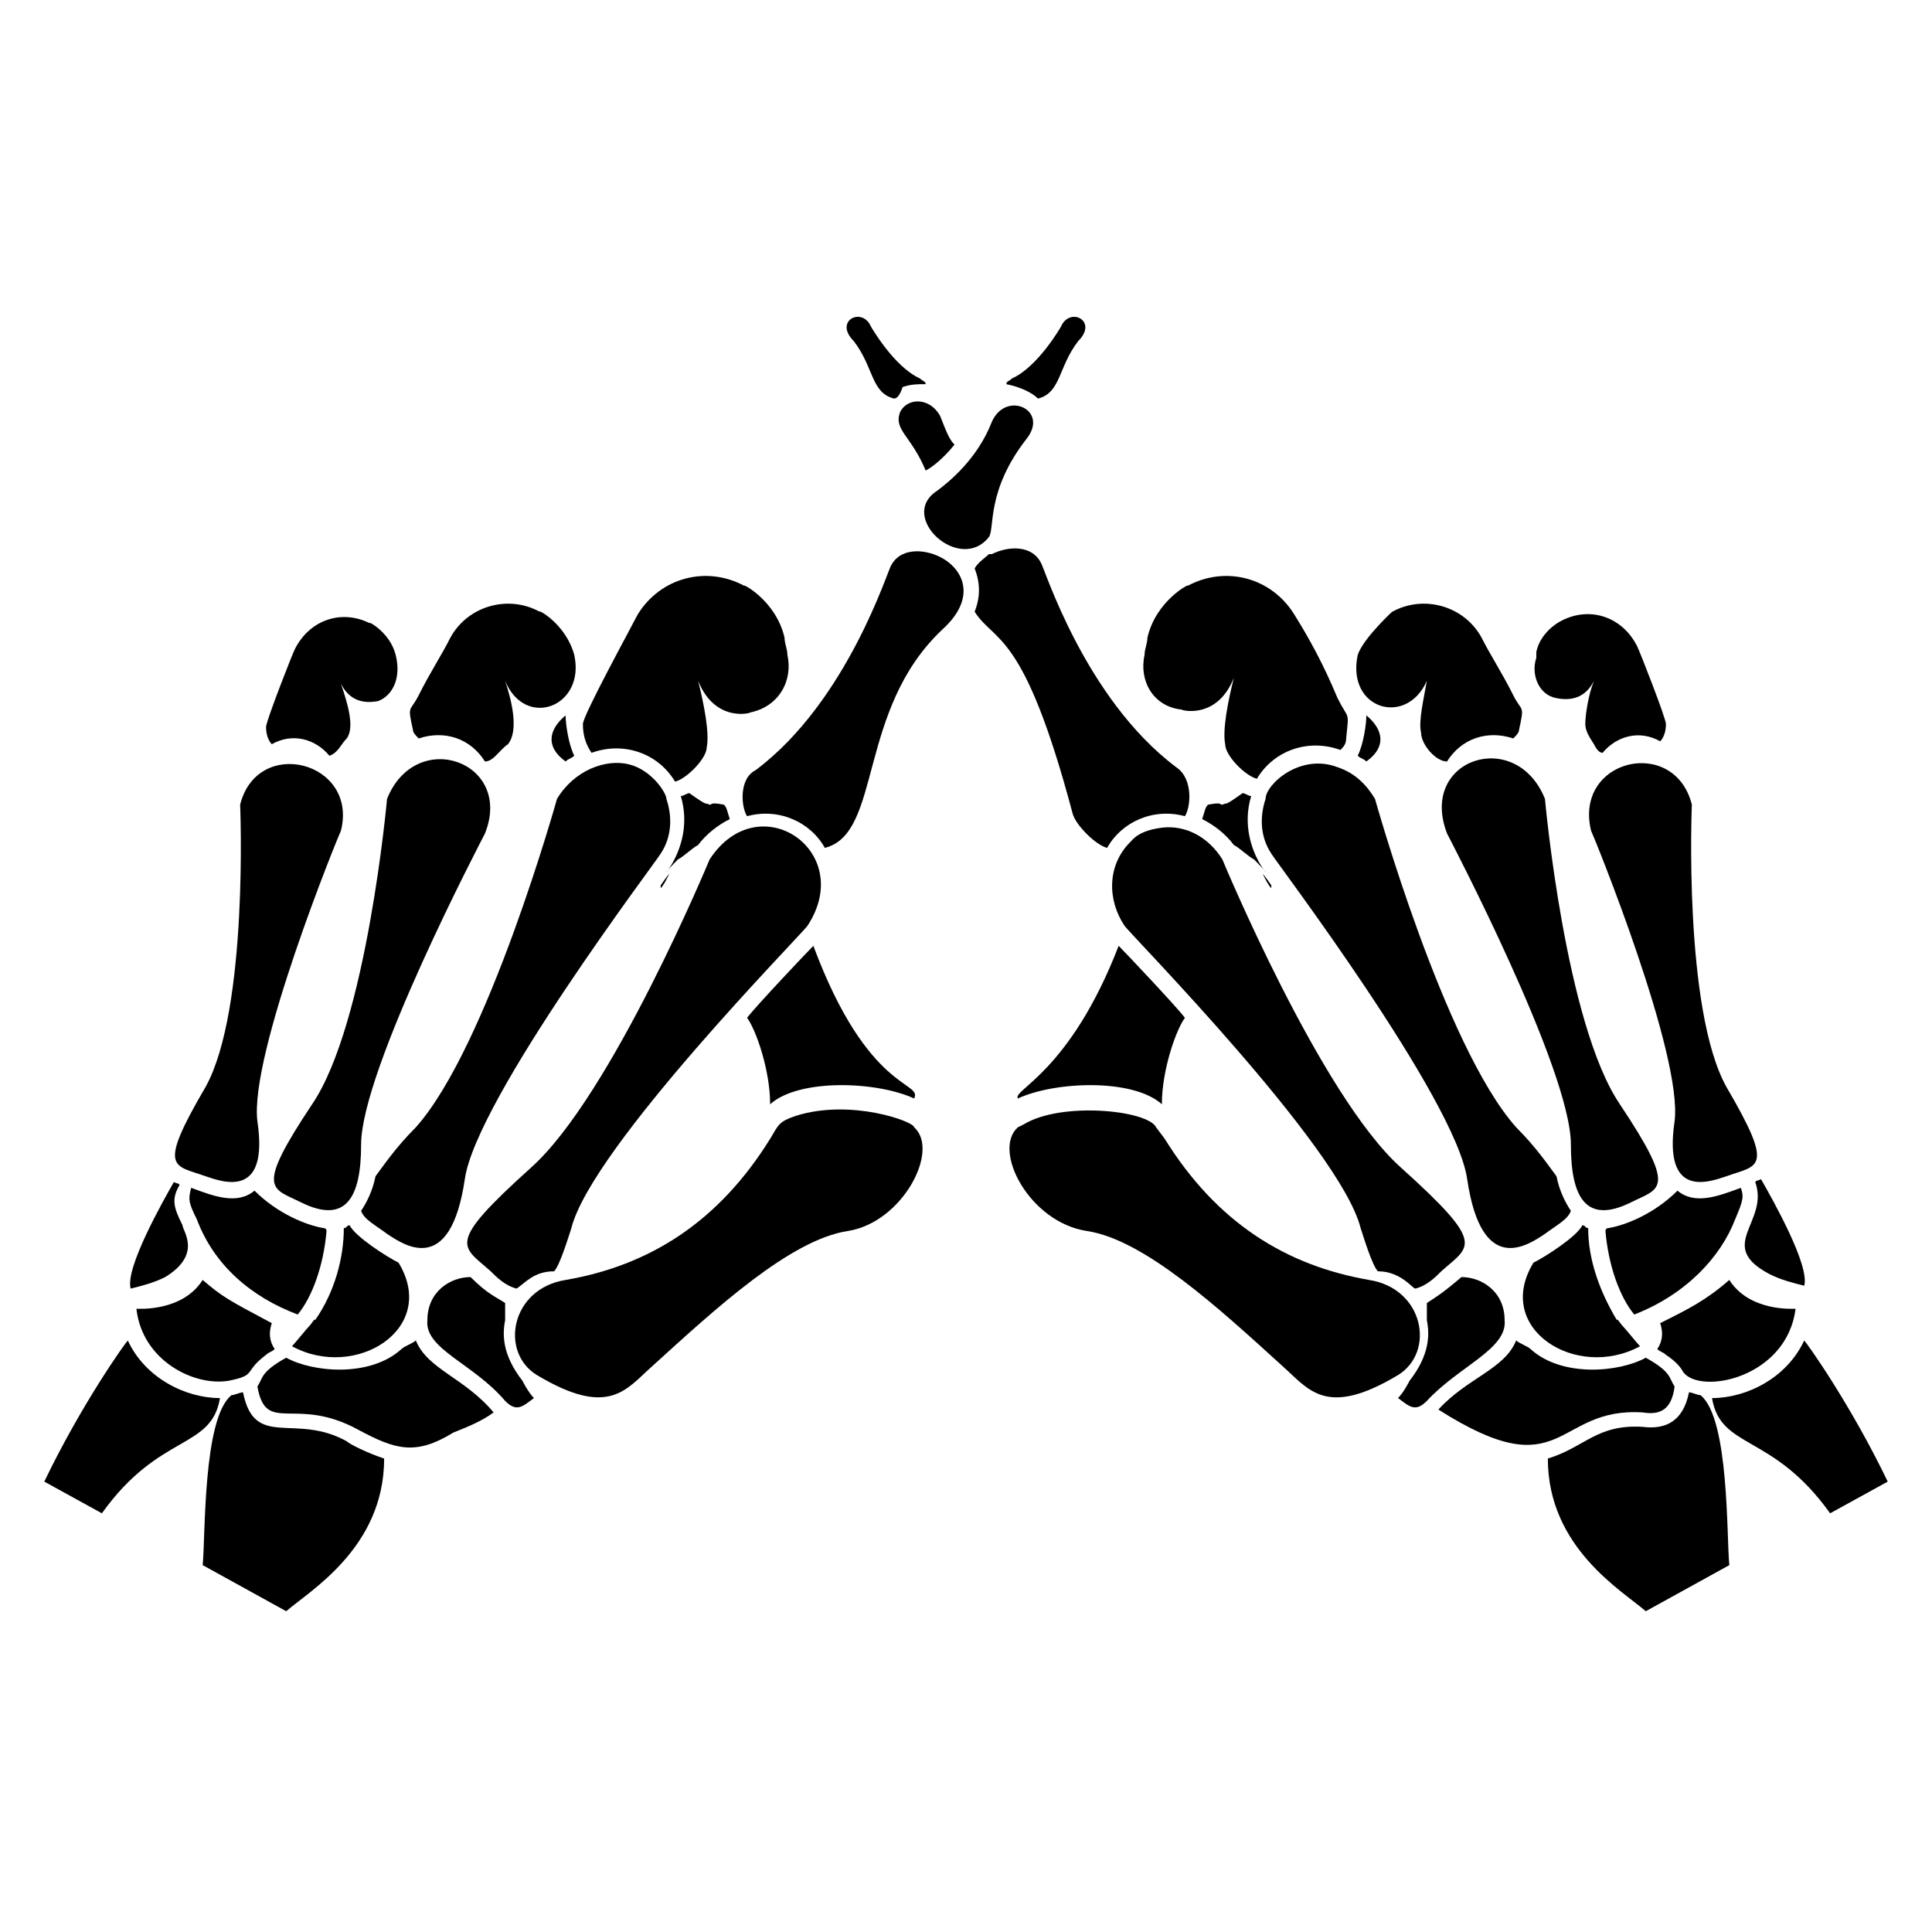 <?xml version="1.0" encoding="UTF-8"?>
<!-- Uploaded to: SVG Find, www.svgrepo.com, Generator: SVG Find Mixer Tools -->
<svg fill="#000000" width="800px" height="800px" version="1.1" viewBox="144 144 512 512" xmlns="http://www.w3.org/2000/svg">
 <g>
  <path d="m413.74 442.75 1.527-0.762c9.922-6.106 32.824-3.816 35.113 0.762l2.289 3.055c13.742 22.137 32.062 33.586 54.199 37.402 14.504 2.289 17.559 19.082 7.633 25.191-19.082 11.449-23.664 3.816-30.535-2.289-16.793-15.266-36.641-33.586-51.906-35.879-15.266-2.289-25.191-21.375-18.32-27.48z"/>
  <path d="m413.74 435.11c9.922-4.582 30.535-5.344 38.168 1.527 0-9.16 3.816-19.848 6.106-22.902-2.289-3.055-16.031-17.559-17.559-19.082-12.973 33.586-28.242 38.168-26.715 40.457z"/>
  <path d="m503.81 344.27c0.762 0.762 1.527 0.762 2.289 1.527 5.344-3.816 4.582-8.398 0-12.215 0.004 2.293-0.762 7.637-2.289 10.688z"/>
  <path d="m478.62 375.57c0.762 1.527 1.527 3.055 2.289 3.816v-0.762s-1.527-2.289-2.289-3.055z"/>
  <path d="m462.59 361.07c3.055 1.527 6.106 3.816 8.398 6.871 1.527 0.762 3.816 3.055 5.344 3.816 9.16 9.16-5.344-1.527-0.762-16.793-0.762 0-1.527-0.762-2.289-0.762-5.344 3.816-3.816 2.289-5.344 3.055-0.762 0 0-0.762-3.816 0-0.77 0.762-0.77 1.523-1.531 3.812z"/>
  <path d="m545.8 499.23c0.762 0.762 3.055 1.527 3.816 2.289 8.398 7.633 23.664 6.106 30.535 2.289 6.871 3.816 6.106 5.344 7.633 7.633-0.762 6.106-3.816 7.633-8.398 6.871-23.664-1.527-20.609 20.609-54.199-0.762 7.637-8.398 17.562-10.688 20.613-18.32z"/>
  <path d="m590.07 507.63c-0.762-1.527-2.289-3.055-4.582-4.582-0.762-0.762-1.527-0.762-2.289-1.527 1.527-2.289 1.527-4.582 0.762-6.871 7.633-3.816 12.215-6.106 18.32-11.449 5.344 8.398 16.793 7.633 17.559 7.633-2.289 18.324-25.188 22.906-29.77 16.797z"/>
  <path d="m609.16 457.25c0.762-0.762 0 0 1.527-0.762 3.055 5.344 12.977 22.902 11.449 28.242-3.055-0.762-6.106-1.527-9.16-3.055-14.504-7.633 0-13.738-3.816-24.426z"/>
  <path d="m570.23 469.46c4.582-0.762 12.215-3.816 18.32-9.922 4.582 3.816 10.688 1.527 16.793-0.762 0.762 2.289 0.762 3.055-1.527 8.398-3.816 9.922-12.977 19.848-26.719 25.191-3.816-4.582-6.871-12.977-7.633-22.137 0-0.008 0-0.77 0.766-0.77z"/>
  <path d="m514.5 514.5v0c3.055 2.289 4.582 3.816 7.633 0.762 8.398-9.16 21.375-13.742 20.609-21.375 0-7.633-6.106-11.449-11.449-11.449-5.344 4.582-6.871 5.344-9.16 6.871v3.816 0.762c0.762 3.816 0.762 9.16-4.582 16.031 0.004 0.004-1.523 3.055-3.051 4.582z"/>
  <path d="m574.04 495.42c0.762 0.762 3.816 4.582 4.582 5.344-16.793 9.16-38.93-4.582-28.242-22.137 3.055-1.527 11.449-6.871 12.977-9.922 0.762 0 0.762 0.762 1.527 0.762 0 8.398 3.055 16.793 7.633 24.426-0.004-0.766 0.758 0.762 1.523 1.527z"/>
  <path d="m479.39 355.72c0-3.816 9.16-12.215 19.082-8.398 4.582 1.527 7.633 4.582 9.922 8.398 0 0 18.32 65.648 37.402 87.023 5.344 5.344 8.398 9.922 10.688 12.977 0.762 3.816 2.289 6.871 3.816 9.16-0.762 2.289-3.816 3.816-6.871 6.106-4.582 3.055-16.793 11.449-20.609-14.504-3.055-21.375-51.145-84.73-51.906-86.258-3.051-4.578-3.051-9.922-1.523-14.504z"/>
  <path d="m553.43 355.72s5.344 59.543 19.848 80.914c15.266 22.902 10.688 22.137 3.055 25.953-12.215 6.106-16.031-1.527-16.031-15.266 0-19.848-32.062-80.914-32.824-82.441-7.633-19.844 18.32-28.242 25.953-9.16z"/>
  <path d="m601.52 455.72c-4.582 1.527-16.793 6.106-13.742-14.504 2.289-17.559-21.375-75.57-22.137-77.098-4.582-19.082 22.137-25.191 26.719-6.871 0 0-2.289 54.199 9.16 74.809 12.977 22.137 8.395 20.609 0 23.664z"/>
  <path d="m504.58 469.46c0.762 2.289 3.055 9.922 4.582 11.449 6.106 0 9.16 4.582 9.922 4.582 3.055-0.762 5.344-3.055 6.871-4.582 7.633-6.871 12.215-6.871-10.688-27.48-21.375-19.082-47.328-81.68-47.328-81.68-3.816-6.106-9.922-9.16-16.031-8.398-6.106 0.762-7.633 3.055-8.398 3.816-6.106 6.106-6.106 15.266-1.527 22.137 1.527 2.293 57.254 58.781 62.598 80.156z"/>
  <path d="m447.32 317.56c0-1.527 0.762-3.055 0.762-4.582 2.289-9.922 11.449-14.504 10.688-13.742 9.922-5.344 22.137-2.289 28.242 7.633 3.816 6.106 7.633 12.977 11.449 22.137 3.055 6.106 3.055 3.055 2.289 10.688 0 1.527-0.762 2.289-1.527 3.055-8.398-3.055-17.559 0-22.137 7.633-3.055-0.762-8.398-6.106-8.398-9.16-0.762-3.816 0.762-11.449 2.289-17.559-4.582 11.449-14.504 8.398-13.742 8.398-7.621-0.762-11.438-7.633-9.914-14.5z"/>
  <path d="m512.97 306.11c8.398-4.582 19.082-1.527 23.664 6.871 2.289 4.582 5.344 9.16 8.398 15.266 2.289 4.582 3.055 2.289 1.527 9.16 0 0.762-0.762 1.527-1.527 2.289-6.871-2.289-13.742 0-17.559 6.106-3.055 0-6.871-4.582-6.871-7.633-0.762-3.055 0.762-9.16 1.527-13.742-5.344 12.215-21.375 7.633-18.32-6.871 1.527-4.574 9.926-12.207 9.16-11.445z"/>
  <path d="m551.14 318.32v-1.527c0.762-3.816 3.816-6.871 6.871-8.398 7.633-3.816 16.031-0.762 19.848 6.871 0.762 1.527 7.633 19.082 7.633 20.609 0 2.289-0.762 3.816-1.527 4.582-5.344-3.055-11.449-1.527-15.266 3.055-0.762 0-1.527-0.762-2.289-2.289-1.527-2.289-2.289-3.816-2.289-5.344 0-2.289 0.762-7.633 2.289-11.449-2.289 4.582-6.106 5.344-9.922 4.582-4.582-0.77-6.875-6.113-5.348-10.691z"/>
  <path d="m458.01 360.3c-8.398-2.289-16.793 1.527-20.609 8.398-3.055-0.762-8.398-6.106-9.16-9.16-12.977-48.855-20.609-45.039-25.953-53.434 1.527-3.816 1.527-7.633 0-11.449 0.762-1.527 3.055-3.055 3.816-3.816h0.762c4.582-2.289 10.688-2.289 12.977 2.289 0.762 0.762 11.449 35.879 35.879 54.199 4.582 3.051 3.816 10.684 2.289 12.973z"/>
  <path d="m396.95 261.83c-3.055 3.816-6.106 6.106-7.633 6.871-3.816-9.16-8.398-10.688-6.871-15.266 1.527-3.816 7.633-4.582 10.688 0.762 1.527 3.816 2.289 6.106 3.816 7.633z"/>
  <path d="m380.91 249.62c-6.106-1.527-5.344-8.398-10.688-15.266-5.344-5.344 2.289-9.16 4.582-3.816 0 0 6.106 10.688 12.977 13.742 0.762 0.762 1.527 0.762 1.527 1.527-2.289 0-3.816 0-6.106 0.762-0.766 2.289-1.527 3.051-2.293 3.051z"/>
  <path d="m580.15 570.99 22.137-12.215c-0.762-7.633 0-38.93-7.633-45.039-0.762 0-2.289-0.762-3.055-0.762-1.527 7.633-6.106 9.922-12.215 9.16-12.215-0.762-15.266 5.344-25.191 8.398 0.004 23.664 19.852 35.113 25.957 40.457z"/>
  <path d="m629 545.04 15.266-8.398c-9.922-20.609-21.375-36.641-22.137-37.402-4.582 9.922-15.266 15.266-24.426 15.266 2.289 13.742 16.027 9.16 31.297 30.535z"/>
  <path d="m386.26 442.75c0-1.527-16.793-7.633-31.297-3.055-4.582 1.527-4.582 2.289-6.871 6.106-13.742 22.137-32.062 33.586-54.199 37.402-14.504 2.289-17.559 19.082-7.633 25.191 19.082 11.449 23.664 3.816 30.535-2.289 16.793-15.266 36.641-33.586 51.906-35.879 14.504-2.285 24.43-21.371 17.559-27.477z"/>
  <path d="m386.26 435.11c-9.922-4.582-30.535-5.344-38.168 1.527 0-9.16-3.816-19.848-6.106-22.902 2.289-3.055 16.031-17.559 17.559-19.082 14.5 38.93 29.004 35.875 26.715 40.457z"/>
  <path d="m296.18 344.27c-0.762 0.762-1.527 0.762-2.289 1.527-5.344-3.816-4.582-8.398 0-12.215 0 2.293 0.762 7.637 2.289 10.688z"/>
  <path d="m321.38 375.57c-0.762 1.527-1.527 3.055-2.289 3.816v-0.762c-0.004 0 1.523-2.289 2.289-3.055z"/>
  <path d="m337.4 361.07c-3.055 1.527-6.106 3.816-8.398 6.871-1.527 0.762-3.816 3.055-5.344 3.816-9.16 9.16 5.344-1.527 0.762-16.793 0.762 0 1.527-0.762 2.289-0.762 5.344 3.816 3.816 2.289 5.344 3.055 0.762 0 0-0.762 3.816 0 0.77 0.762 0.77 1.523 1.531 3.812z"/>
  <path d="m254.2 499.23c-0.762 0.762-3.055 1.527-3.816 2.289-8.398 7.633-23.664 6.106-30.535 2.289-6.871 3.816-6.106 5.344-7.633 7.633 2.289 12.977 9.922 2.289 26.719 11.449 9.922 5.344 15.266 6.871 25.191 0.762 3.816-1.527 7.633-3.055 10.688-5.344-7.637-9.156-17.559-11.445-20.613-19.078z"/>
  <path d="m204.58 509.92c7.633-1.527 3.816-2.289 9.922-6.871 0.762-0.762 1.527-0.762 2.289-1.527-1.527-2.289-1.527-4.582-0.762-6.871-11.449-6.106-12.977-6.871-18.32-11.449-5.344 8.398-16.793 7.633-17.559 7.633 1.527 13.742 15.27 20.613 24.43 19.086z"/>
  <path d="m192.37 468.7c-2.289-4.582-3.055-6.871-0.762-10.688-0.762-0.762 0 0-1.527-0.762-3.055 5.344-12.977 22.902-11.449 28.242 3.055-0.762 6.106-1.527 9.16-3.055 9.922-6.106 4.578-12.211 4.578-13.738z"/>
  <path d="m229.77 469.46c-4.582-0.762-12.215-3.816-18.32-9.922-4.582 3.816-10.688 1.527-16.793-0.762-0.766 3.047-0.766 3.812 1.523 8.391 4.582 12.215 14.504 20.609 26.719 25.191 3.816-4.582 6.871-12.977 7.633-22.137 0 0 0-0.762-0.762-0.762z"/>
  <path d="m285.5 514.5v0c-3.055 2.289-4.582 3.816-7.633 0.762-8.398-9.922-21.375-13.742-20.609-21.375 0-7.633 6.106-11.449 11.449-11.449 4.582 4.582 6.871 5.344 9.16 6.871v3.816 0.762c-0.762 3.816-0.762 9.16 4.582 16.031-0.004 0.004 1.523 3.055 3.051 4.582z"/>
  <path d="m225.96 495.42c-0.762 0.762-3.816 4.582-4.582 5.344 16.793 9.16 38.93-4.582 28.242-22.137-3.055-1.527-11.449-6.871-12.977-9.922-0.762 0-0.762 0.762-1.527 0.762 0 7.633-2.289 16.793-7.633 24.426 0-0.766-0.762 0.762-1.523 1.527z"/>
  <path d="m320.61 355.72c0-1.527-3.816-7.633-9.922-9.16s-14.504 1.527-19.082 9.16c0 0-18.32 65.648-37.402 87.023-5.344 5.344-8.398 9.922-10.688 12.977-0.762 3.816-2.289 6.871-3.816 9.16 0.762 2.289 3.816 3.816 6.871 6.106 4.582 3.055 16.793 11.449 20.609-14.504 3.055-21.375 51.145-84.73 51.906-86.258 3.051-4.578 3.051-9.922 1.523-14.504z"/>
  <path d="m246.57 355.72s-5.344 59.543-19.848 80.914c-15.266 22.902-10.688 22.137-3.055 25.953 12.215 6.106 16.031-1.527 16.031-15.266 0-19.848 32.062-80.914 32.824-82.441 7.633-19.082-18.32-28.242-25.953-9.16z"/>
  <path d="m198.48 455.72c4.582 1.527 16.793 6.106 13.742-14.504-2.289-17.559 21.375-75.57 22.137-77.098 4.582-18.32-22.137-25.191-26.719-6.871 0 0 2.289 54.199-9.16 74.809-12.98 22.137-8.398 20.609 0 23.664z"/>
  <path d="m295.42 469.46c-0.762 2.289-3.055 9.922-4.582 11.449-5.344 0-7.633 3.055-9.922 4.582-3.055-0.762-5.344-3.055-6.871-4.582-7.633-6.871-12.215-6.871 10.688-27.48 21.375-19.082 47.328-81.68 47.328-81.68 12.977-19.848 38.93-2.289 25.953 17.559-1.523 2.289-57.25 58.777-62.594 80.152z"/>
  <path d="m352.67 317.56c0-1.527-0.762-3.055-0.762-4.582-2.289-9.922-11.449-14.504-10.688-13.742-9.922-5.344-22.137-2.289-28.242 7.633-1.527 3.055-14.504 26.719-14.504 29.008 0 3.055 0.762 5.344 2.289 7.633 8.398-3.055 17.559 0 22.137 7.633 3.055-0.762 8.398-6.106 8.398-9.16 0.762-3.816-0.762-11.449-2.289-17.559 4.582 11.449 14.504 8.398 13.742 8.398 7.629-1.523 11.445-8.395 9.918-15.262z"/>
  <path d="m287.02 306.11c-8.398-4.582-19.082-1.527-23.664 6.871-2.289 4.582-5.344 9.16-8.398 15.266-2.289 4.582-3.055 2.289-1.527 9.16 0 0.762 0.762 1.527 1.527 2.289 6.871-2.289 13.742 0 17.559 6.106 2.289 0 3.816-3.055 6.106-4.582 3.055-3.816 0.762-12.215-0.762-16.793 5.344 12.977 21.375 6.871 18.32-6.871-2.289-8.391-9.926-12.207-9.16-11.445z"/>
  <path d="m248.86 317.56c-1.527-6.106-7.633-9.16-6.871-8.398-7.633-3.816-16.031-0.762-19.848 6.871-0.762 1.527-7.633 19.082-7.633 20.609 0 2.289 0.762 3.816 1.527 4.582 5.344-3.055 11.449-1.527 15.266 3.055 2.289-0.762 3.055-3.055 4.582-4.582 2.289-3.055 0-9.922-1.527-14.504 2.289 4.582 6.106 5.344 9.922 4.582 3.82-1.531 6.109-6.109 4.582-12.215z"/>
  <path d="m341.98 360.3c8.398-2.289 16.793 1.527 20.609 8.398 15.266-3.816 8.398-36.641 31.297-58.016 9.16-8.398 5.344-16.031-0.762-19.082-4.582-2.289-10.688-2.289-12.977 2.289-0.762 0.762-11.449 35.879-35.879 54.199-4.578 2.289-3.816 9.922-2.289 12.211z"/>
  <path d="m406.11 286.26c1.527-2.289-0.762-12.215 9.922-25.953 6.106-7.633-5.344-12.977-9.16-4.582-3.816 9.922-11.449 16.031-14.504 18.32-10.684 6.875 6.109 22.141 13.742 12.215z"/>
  <path d="m419.08 249.62c6.106-1.527 5.344-8.398 10.688-15.266 5.344-5.344-2.289-9.16-4.582-3.816 0 0-6.106 10.688-12.977 13.742-0.762 0.762-1.527 0.762-1.527 1.527 3.82 0.762 6.871 2.289 8.398 3.812z"/>
  <path d="m219.85 570.99-22.137-12.215c0.762-7.633 0-38.93 7.633-45.039 0.762 0 2.289-0.762 3.055-0.762 3.055 15.266 13.742 5.344 27.48 12.977 0.762 0.762 5.344 3.055 9.922 4.582 0 23.664-19.844 35.113-25.953 40.457z"/>
  <path d="m171 545.04-15.266-8.398c9.922-20.609 21.375-36.641 22.137-37.402 4.582 9.922 15.266 15.266 24.426 15.266-2.293 13.742-16.031 9.16-31.297 30.535z"/>
 </g>
</svg>